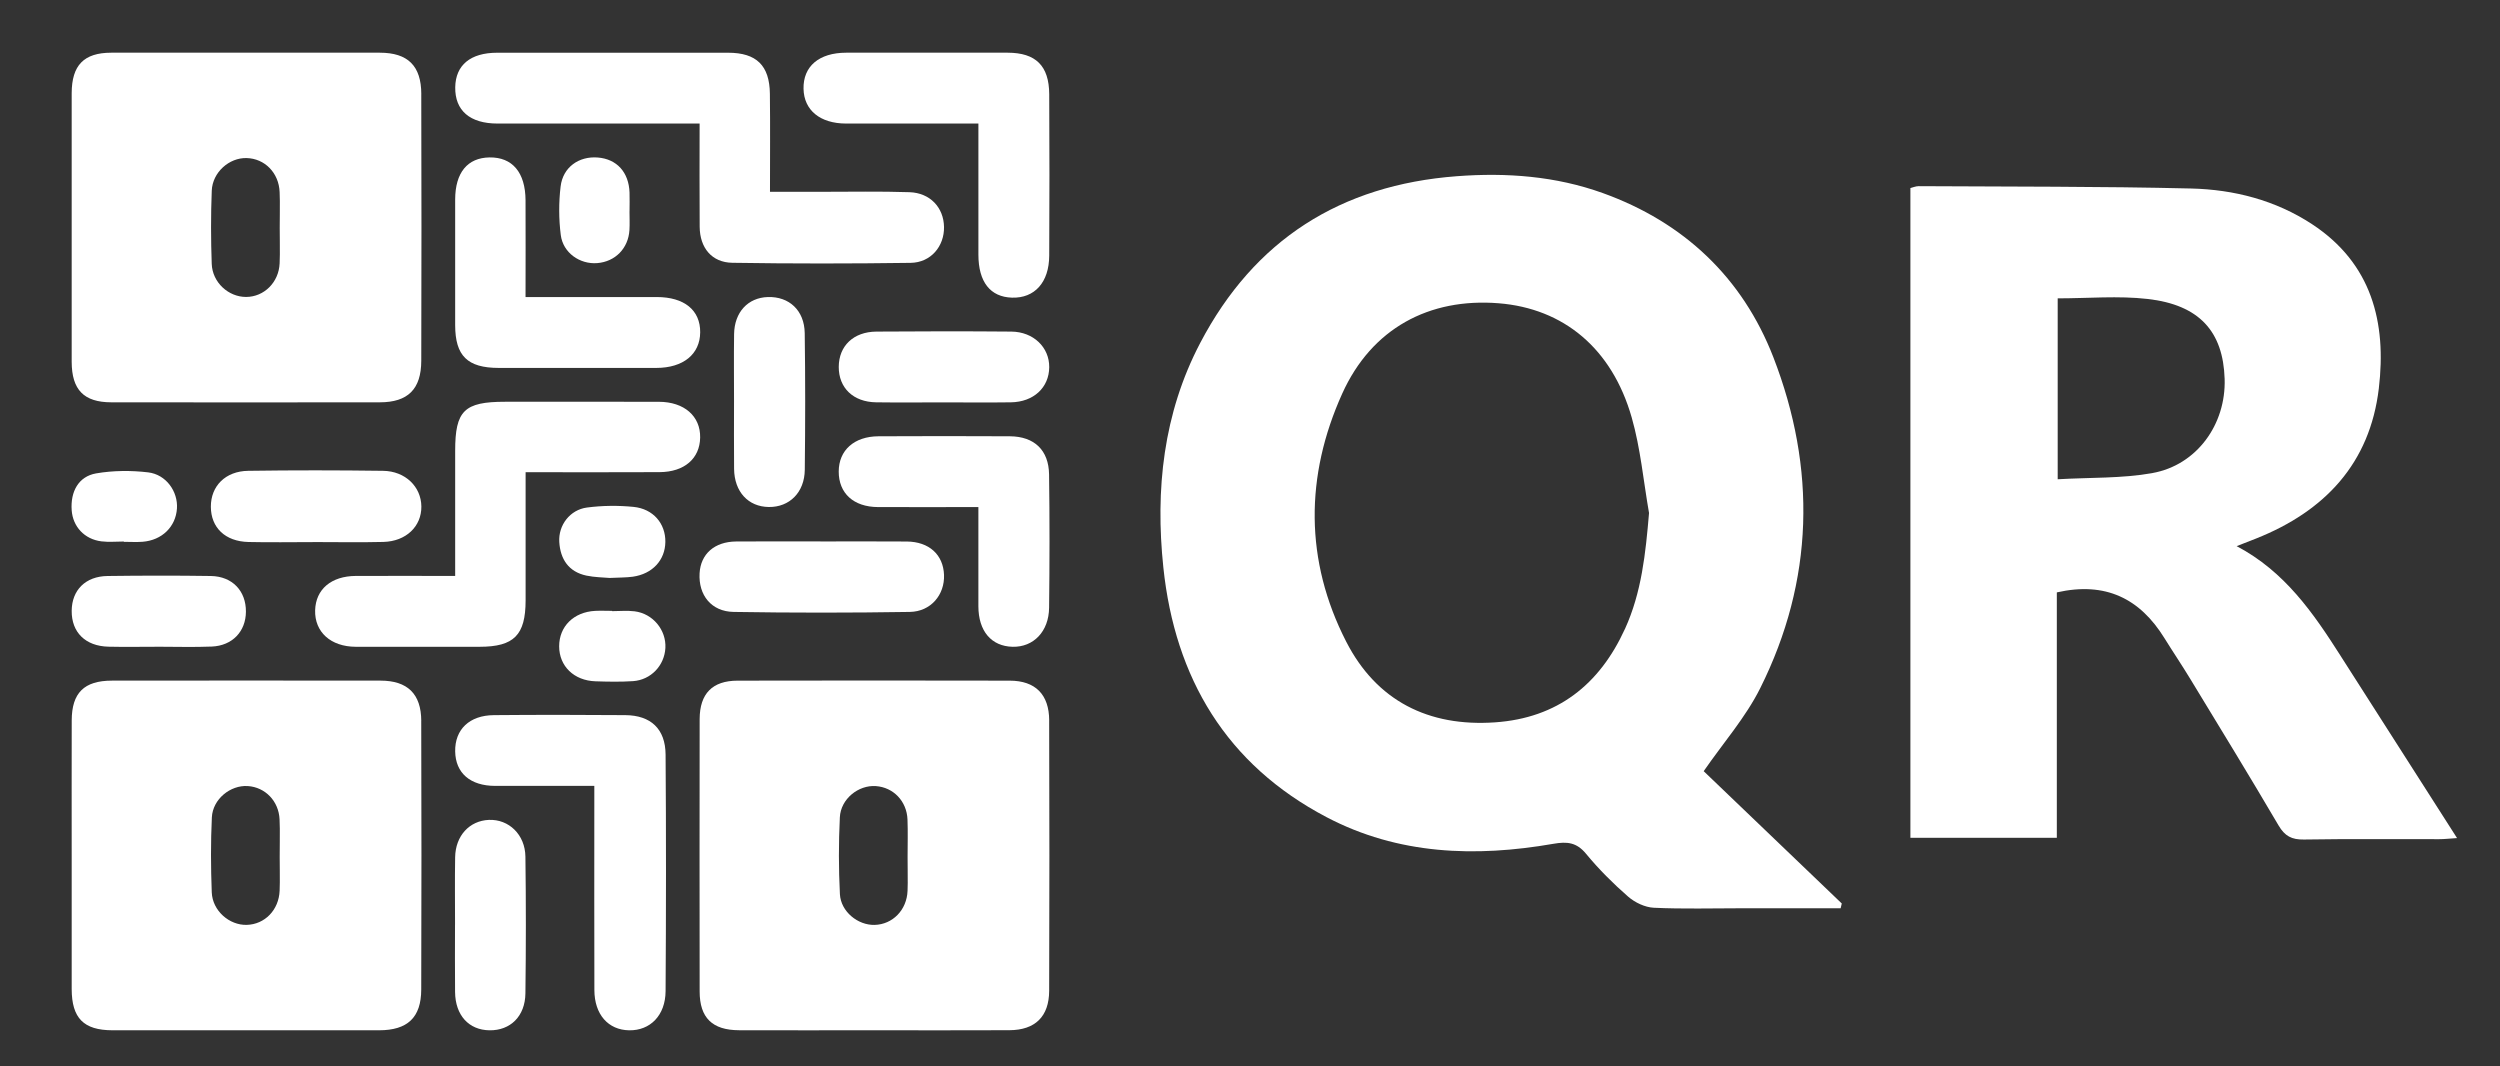 <?xml version="1.0" encoding="UTF-8"?>
<svg id="Capa_1" data-name="Capa 1" xmlns="http://www.w3.org/2000/svg" viewBox="0 0 779.43 332.47">
  <rect x="0" y="0" width="779.43" height="332.47" fill="#333333" stroke="none"/>
  <defs>
    <style>
      .cls-1 {
        fill: #fff;
        stroke-width: 0px;
      }
    </style>
  </defs>
  <path class="cls-1" d="m218.11,38.52h-6.8c-18.73,0-37.47.02-56.2,0-8.62,0-13.29-4.07-13.18-11.32.11-6.9,4.74-10.76,13.08-10.76,24-.02,48.01-.03,72.01,0,8.83.01,12.91,3.97,13.01,12.8.12,9.94.03,19.88.03,30.56h15.97c9.17,0,18.35-.18,27.51.12,6.46.21,10.68,4.8,10.78,10.84.1,6.03-4.1,11.1-10.4,11.19-18.54.26-37.08.27-55.61-.02-6.39-.1-10.12-4.66-10.17-11.23-.09-10.49-.02-20.98-.02-32.17h0Z"/>
  <path class="cls-1" d="m163.87,147.2c0,13.95.02,26.99,0,40.03-.02,10.79-3.63,14.41-14.33,14.42-12.88,0-25.75.04-38.63,0-7.82-.03-12.84-4.63-12.66-11.37.18-6.56,5.02-10.68,12.69-10.72,10.1-.04,20.2,0,30.97,0v-39.01c0-12.52,2.81-15.29,15.53-15.29,16,0,32-.03,47.99.01,7.9.02,12.97,4.48,12.86,11.14-.11,6.55-4.91,10.75-12.65,10.79-13.62.08-27.25.02-41.78.02h0Z"/>
  <path class="cls-1" d="m185.28,245.02c-10.7,0-20.8.02-30.9,0-7.78-.02-12.36-4-12.47-10.76-.11-6.82,4.42-11.24,12.06-11.3,13.66-.12,27.33-.11,40.99,0,7.94.06,12.49,4.29,12.55,12.28.18,24.59.16,49.19,0,73.78-.05,7.57-4.81,12.31-11.35,12.2-6.53-.1-10.83-4.93-10.85-12.55-.06-18.93-.02-37.86-.02-56.8v-6.84h0Z"/>
  <path class="cls-1" d="m305.05,38.52c-14.36,0-27.82.02-41.29,0-8.08-.02-13.1-4.16-13.24-10.82-.15-7.02,4.82-11.26,13.31-11.27,16.79-.02,33.57-.03,50.36,0,8.74.02,12.88,4.08,12.93,12.92.1,16.79.08,33.57,0,50.36-.04,8.33-4.55,13.3-11.6,13.09-6.78-.2-10.47-4.9-10.48-13.38v-40.9h.01Z"/>
  <path class="cls-1" d="m163.87,92.61h40.88c8.6,0,13.61,4.1,13.55,11.01-.06,6.81-5.26,11.07-13.67,11.09-16.38.03-32.77.03-49.15,0-9.75-.02-13.55-3.76-13.57-13.32-.02-13.07-.03-26.14,0-39.2.02-8.38,3.85-13.01,10.72-13.11,7.1-.1,11.17,4.67,11.22,13.34.06,9.74,0,19.49,0,30.2h0Z"/>
  <path class="cls-1" d="m305.05,158.09c-11.05,0-21.19.04-31.33,0-7.62-.04-12.25-4.31-12.23-11.1.02-6.61,4.81-10.93,12.4-10.97,13.65-.06,27.31-.08,40.96,0,7.6.05,12.12,4.31,12.22,11.9.19,13.85.17,27.7.01,41.55-.08,7.43-4.88,12.33-11.37,12.18-6.63-.15-10.66-4.88-10.68-12.63-.03-10.1,0-20.2,0-30.92h.02Z"/>
  <path class="cls-1" d="m255.81,168.81c8.96,0,17.93-.05,26.89.02,6.96.06,11.38,4.09,11.62,10.4.24,6.18-4.08,11.44-10.66,11.55-18.31.29-36.63.3-54.94,0-6.96-.11-11-5.26-10.61-12.05.34-6.03,4.66-9.85,11.39-9.91,8.77-.07,17.54-.02,26.3-.02h0Z"/>
  <path class="cls-1" d="m141.87,288.28c0-7.01-.09-14.02.03-21.02.11-6.7,4.47-11.39,10.53-11.64,6.2-.25,11.29,4.58,11.38,11.46.19,14.21.18,28.42,0,42.63-.08,7.14-4.7,11.61-11.21,11.51-6.44-.09-10.64-4.68-10.72-11.92-.08-7.01-.02-14.02-.02-21.02h.01Z"/>
  <path class="cls-1" d="m97.9,169.01c-6.82,0-13.63.13-20.44-.03-7.26-.17-11.7-4.48-11.72-11-.02-6.41,4.51-11.09,11.64-11.19,14.02-.21,28.04-.19,42.06,0,6.95.1,11.87,4.97,11.93,11.12.06,6.2-4.76,10.87-11.85,11.05-7.2.18-14.41.04-21.61.04v.02h0Z"/>
  <path class="cls-1" d="m294.16,125.45c-7.01,0-14.02.08-21.03-.02-7.11-.1-11.66-4.5-11.63-11.05.02-6.52,4.57-10.94,11.74-11,14.02-.11,28.04-.12,42.06,0,6.91.06,11.88,4.92,11.82,11.11-.06,6.34-4.87,10.83-11.93,10.94-7.01.1-14.02.02-21.03.02Z"/>
  <path class="cls-1" d="m228.85,125.18c0-7.01-.08-14.02.02-21.03.1-6.82,4.32-11.35,10.53-11.54,6.62-.21,11.39,4.16,11.49,11.24.2,14.21.18,28.42.02,42.63-.08,7.06-4.79,11.67-11.21,11.59-6.43-.08-10.75-4.75-10.83-11.87-.07-7.01-.02-14.02-.02-21.03h0Z"/>
  <path class="cls-1" d="m49.05,201.64c-5.07,0-10.15.1-15.22-.02-7.2-.17-11.54-4.47-11.48-11.19.05-6.46,4.3-10.76,11.19-10.85,10.73-.14,21.47-.16,32.2,0,6.72.11,10.98,4.68,10.93,11.14-.04,6.14-4.22,10.59-10.64,10.86-5.65.23-11.32.05-16.98.05h0Z"/>
  <path class="cls-1" d="m196.26,65.89c0,1.95.1,3.91-.02,5.85-.35,5.71-4.44,9.85-10.05,10.29-5.39.43-10.66-3.2-11.36-8.77-.63-4.97-.64-10.14-.05-15.11.71-6.03,5.71-9.52,11.61-9.04,5.91.47,9.67,4.6,9.88,10.93.07,1.95,0,3.9,0,5.85h-.02,0Z"/>
  <path class="cls-1" d="m190.83,190.54c2.34,0,4.71-.24,7.02.05,5.72.72,9.89,5.82,9.6,11.42-.29,5.47-4.5,9.97-10.09,10.35-3.89.26-7.81.18-11.71.05-6.72-.22-11.32-4.74-11.32-10.91s4.49-10.69,11.23-11.05c1.75-.09,3.51,0,5.27,0v.11h0Z"/>
  <path class="cls-1" d="m189.95,180.18c-1.78-.17-4.53-.17-7.16-.73-5.52-1.19-8.09-5.12-8.42-10.46-.33-5.25,3.33-10.07,8.66-10.76,4.76-.62,9.69-.67,14.47-.2,6.19.61,10.01,5.23,9.94,10.92-.07,5.69-4.03,9.99-10.16,10.85-2.1.29-4.25.24-7.32.39h0Z"/>
  <path class="cls-1" d="m38.62,168.83c-2.34,0-4.71.24-7.01-.05-5.28-.66-8.9-4.59-9.26-9.69-.41-5.84,2.14-10.55,7.62-11.5,5.28-.91,10.88-.95,16.21-.32,5.65.67,9.34,6.01,8.99,11.27-.38,5.7-4.67,9.9-10.71,10.37-1.94.15-3.9.02-5.85.02v-.11h0Z"/>
  <path class="cls-1" d="m531.17,240.42c6.11-8.84,13.07-16.75,17.62-25.87,16.79-33.61,17.52-68.52,4.09-103.18-9.62-24.81-27.88-42.06-53.15-51.17-14.71-5.3-30.03-6.44-45.58-5.26-36.17,2.74-63.1,19.8-79.97,52-11.51,21.97-14.03,45.75-11.48,70,3.63,34.47,19.64,61.42,50.87,77.82,22.35,11.74,46.38,12.55,70.75,8.31,4.25-.74,7.21-.47,10.16,3.11,3.96,4.8,8.42,9.26,13.11,13.35,2.12,1.85,5.27,3.35,8.02,3.48,9.16.43,18.35.16,27.53.16h30.72c.12-.5.23-1,.35-1.49-14.56-13.95-29.12-27.91-43.05-41.25h.01Zm-24.57-44.32c-7.92,17.36-21.05,27.76-40.49,29.11-20.74,1.44-36.95-6.71-46.4-25.16-12.96-25.29-12.83-51.65-1.24-77.34,9.17-20.32,27.1-29.89,48.78-28.16,20.23,1.62,35.32,14.08,41.47,35.61,2.76,9.65,3.66,19.84,5.4,29.78-1.06,12.56-2.31,24.76-7.51,36.16h-.01Z"/>
  <path class="cls-1" d="m729.7,204.42c-8.49-13.31-17.36-26.24-32.38-34.15,2.45-.96,4.25-1.65,6.04-2.36,21.43-8.52,35.51-23.41,38.29-46.8,2.45-20.58-2.2-38.99-20.82-51.22-11.39-7.48-24.36-10.8-37.72-11.12-28.3-.68-56.62-.56-84.93-.73-.9,0-1.8.4-2.57.59v202.58h45.65v-76.52c15.23-3.43,25.89,1.93,33.51,14.2,2.67,4.31,5.51,8.51,8.14,12.85,9.22,15.17,18.5,30.31,27.48,45.61,1.96,3.33,4.1,4.45,7.89,4.39,14.06-.23,28.13-.08,42.19-.11,1.62,0,3.23-.19,5.57-.34-12.42-19.43-24.4-38.13-36.34-56.86h0Zm-58.66-56.92c-9.46,1.69-19.28,1.33-29.51,1.92v-56.4c9.5,0,18.89-.86,28.05.19,16.13,1.84,23.53,10.14,24,24.92.45,14.15-8.65,26.88-22.55,29.36h.01Z"/>
  <path class="cls-1" d="m131.35,29.35c-.02-8.84-4.19-12.91-12.93-12.92-27.91-.03-55.82-.03-83.73,0-8.55.01-12.32,3.91-12.34,12.64-.03,13.86,0,27.71,0,41.57s-.02,28.1,0,42.16c.02,8.73,3.79,12.62,12.35,12.63,27.91.04,55.82.03,83.73,0,8.73-.01,12.89-4.09,12.91-12.94.08-27.71.08-55.43,0-83.14h0Zm-44.1,49.98c-.01.93-.03,1.85-.07,2.78-.26,5.94-4.86,10.45-10.44,10.47-5.5.02-10.52-4.51-10.73-10.31-.27-7.6-.29-15.22.01-22.81.23-5.75,5.44-10.32,10.85-10.18,5.66.14,10.07,4.59,10.31,10.6.04.92.06,1.85.07,2.78.03,2.78-.04,5.56-.04,8.34s.07,5.56.04,8.34h0Z"/>
  <path class="cls-1" d="m327.11,224.6c-.03-8.11-4.33-12.37-12.28-12.39-28.3-.06-56.6-.06-84.9,0-7.85.02-11.78,4.06-11.8,12-.04,28.3-.04,56.6,0,84.9,0,8.21,3.94,12.06,12.28,12.09,13.86.05,27.71.01,41.57.01s28.5.05,42.74-.02c7.99-.04,12.35-4.23,12.38-12.28.1-28.11.09-56.21,0-84.32h.01Zm-44.1,50.49c0,.88-.03,1.75-.06,2.63-.22,5.99-4.65,10.5-10.28,10.64-5.19.13-10.52-4.13-10.81-9.58-.41-7.97-.41-16-.02-23.97.28-5.74,5.8-10.11,11.22-9.73,5.46.38,9.65,4.69,9.87,10.42.15,3.89.03,7.8.03,11.7,0,2.63.06,5.27.04,7.9h0Z"/>
  <path class="cls-1" d="m131.34,224.77c-.03-8.45-4.3-12.56-12.69-12.57-27.91-.04-55.82-.03-83.73,0-8.7,0-12.54,3.82-12.56,12.42-.04,14.05-.01,28.1-.01,42.16s-.02,27.71,0,41.57c.02,9.07,3.72,12.85,12.7,12.86,27.71.03,55.43.03,83.14,0,8.87,0,13.12-3.97,13.14-12.7.09-27.91.09-55.82,0-83.72v-.02Zm-44.1,50.29c0,.88-.03,1.75-.06,2.63-.24,6.03-4.63,10.51-10.26,10.66-5.42.15-10.67-4.4-10.9-10.13-.3-7.79-.34-15.61.03-23.39.28-5.7,5.79-10.11,11.2-9.76,5.43.35,9.66,4.68,9.91,10.39.04.97.06,1.95.08,2.92.03,2.92-.04,5.85-.04,8.78,0,2.63.07,5.27.04,7.9Z"/>
</svg>